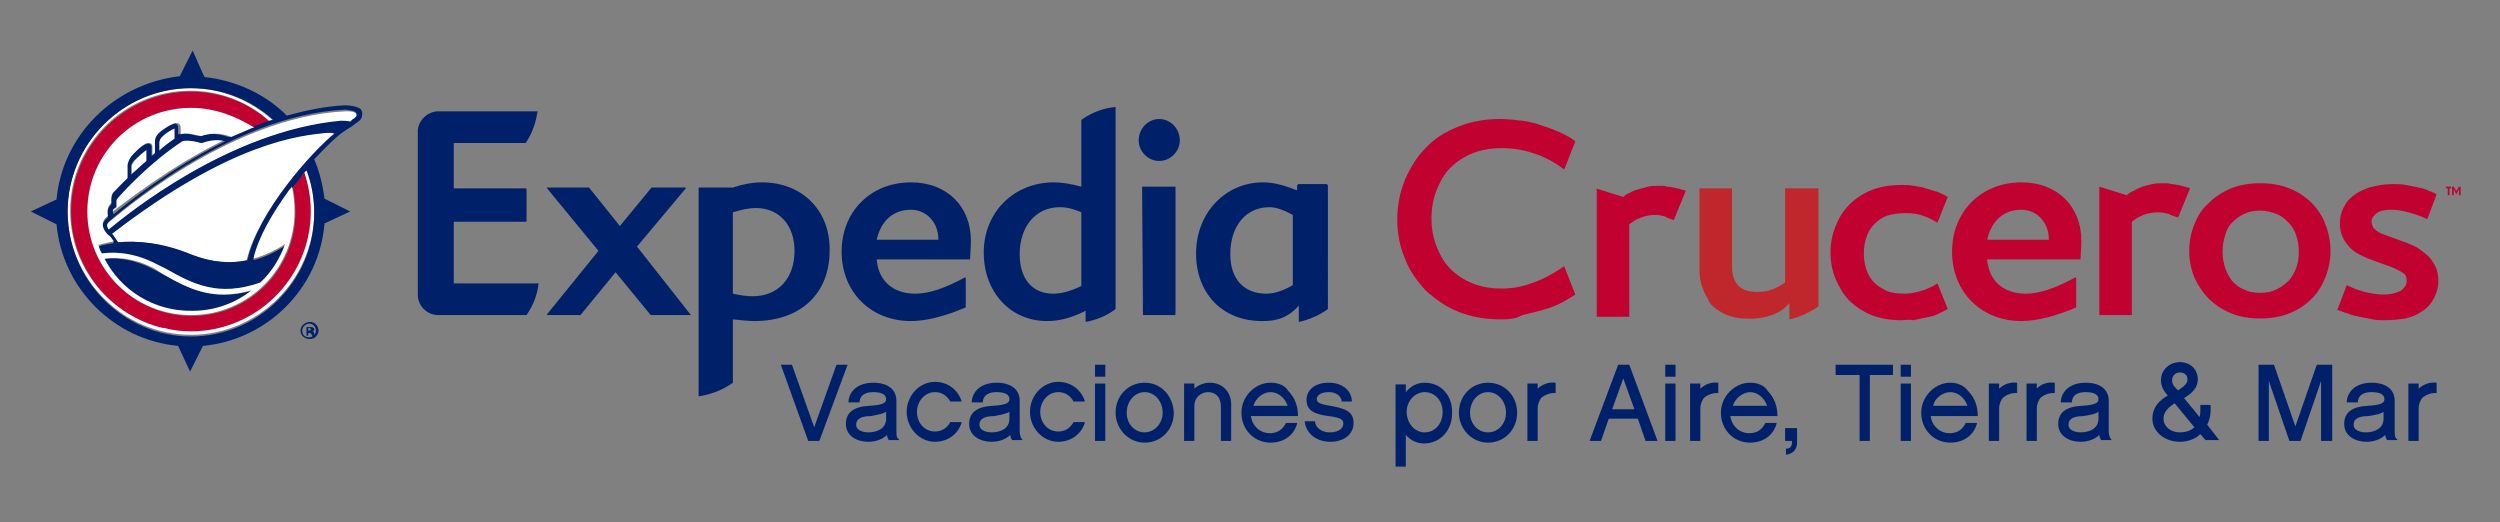<?xml version="1.0" encoding="utf-8"?>
<!-- Generator: Adobe Illustrator 24.0.3, SVG Export Plug-In . SVG Version: 6.00 Build 0)  -->
<svg version="1.1" id="Layer_1" xmlns="http://www.w3.org/2000/svg" xmlns:xlink="http://www.w3.org/1999/xlink" x="0px" y="0px"
	 viewBox="0 0 292 61" style="enable-background:new 0 0 292 61;" xml:space="preserve">
<rect x="0" y="0" width="292" height="61" fill="#808080" stroke="none"/>
<style type="text/css">
	.st0{fill:#C0272D;}
	.st1{fill:#C10230;}
	.st2{fill:#002169;}
	.st3{fill:#FFFFFF;}
</style>
<g>
	<g>
		<path class="st0" d="M212.5,22h-4v11c-0.5,0.3-0.9,0.6-1.5,0.8c-0.5,0.2-1.1,0.3-1.8,0.3c-1,0-1.8-0.3-2.2-0.8
			c-0.5-0.5-0.7-1.3-0.7-2.2v-0.5c0,0,0,0,0,0V22h-3.8v9.5c0,0.8,0.1,1.5,0.4,2.2c0.1,0.4,0.3,0.7,0.5,1.1c0.1,0.1,0.1,0.2,0.2,0.4
			c0,0,0,0,0,0c0.1,0.1,0.1,0.2,0.2,0.3c0,0,0.1,0.1,0.1,0.1c0.5,0.5,1.1,0.9,1.8,1.2c0.6,0.2,1.3,0.4,2.1,0.4c0,0,0,0,0,0
			c1.3,0.1,2.4-0.1,3.4-0.5c0.7-0.3,1.1-0.5,1.8-1.3v1.9c1-0.2,2.2-0.7,3.4-1.5V22z"/>
		<g>
			<g>
				<g>
					<path class="st1" d="M175.2,37.3c-1.8,0-3.4-0.3-4.9-0.9c-1.5-0.6-2.7-1.5-3.8-2.5c-1-1.1-1.9-2.3-2.4-3.7
						c-0.6-1.4-0.9-2.9-0.9-4.6c0-1.6,0.3-3.1,0.9-4.6c0.6-1.4,1.4-2.7,2.4-3.7c1-1.1,2.3-1.9,3.8-2.5c1.5-0.6,3.1-0.9,4.9-0.9
						c0.9,0,1.8,0.1,2.6,0.2c0.8,0.1,1.6,0.3,2.4,0.6c0.7,0.2,1.4,0.5,2.1,0.8c0.6,0.3,1.2,0.6,1.7,1l-1.3,3.3
						c-1.2-0.9-2.3-1.5-3.6-1.9c-1.2-0.4-2.5-0.6-3.7-0.6c-1.2,0-2.4,0.2-3.4,0.6c-1,0.4-1.9,1-2.6,1.7c-0.7,0.7-1.2,1.6-1.6,2.6
						c-0.4,1-0.6,2.1-0.6,3.3c0,1.2,0.2,2.3,0.6,3.3c0.4,1,0.9,1.9,1.6,2.6c0.7,0.7,1.6,1.3,2.6,1.7c1,0.4,2.1,0.6,3.4,0.6
						c1.2,0,2.4-0.2,3.7-0.7c1.2-0.4,2.4-1.1,3.6-1.9l1.3,3.3c-0.5,0.3-1.1,0.7-1.7,1c-0.6,0.3-1.3,0.6-2.1,0.8
						c-0.7,0.2-1.5,0.4-2.4,0.6C177,37.3,176.1,37.3,175.2,37.3z"/>
					<path class="st1" d="M186.4,22l3.2,1c0.2-0.2,0.5-0.4,0.8-0.5c0.3-0.2,0.6-0.3,1-0.4c0.4-0.1,0.7-0.2,1.1-0.3
						c0.4-0.1,0.9-0.1,1.4-0.1c0.3,0,0.5,0,0.8,0.1c0.3,0,0.6,0.1,0.8,0.1c0.3,0.1,0.5,0.1,0.8,0.2c0.2,0.1,0.5,0.1,0.6,0.2
						l-1.4,3.4c-0.3-0.1-0.7-0.2-1-0.4c-0.4-0.1-0.7-0.2-1-0.2c-0.7,0-1.3,0.1-1.8,0.3c-0.6,0.2-1,0.5-1.4,0.8v10.8h-3.8V22z"/>
				</g>
				<g>
					<g>
						<path class="st2" d="M80.7,36.8H76c0,0,0,0,0,0l-4.1-5l-4.1,5c0,0,0,0,0,0h-3.8c0,0,0,0-0.1,0c0,0,0,0,0-0.1l6-7.4l-6-7.3
							c0,0,0,0,0-0.1c0,0,0,0,0.1,0h4.8c0,0,0,0,0,0l3.6,4.5l3.7-4.5c0,0,0,0,0,0h3.9c0,0,0,0,0.1,0c0,0,0,0,0,0.1l-5.7,6.8
							L80.7,36.8C80.8,36.8,80.8,36.8,80.7,36.8C80.7,36.8,80.7,36.8,80.7,36.8L80.7,36.8z"/>
						<path class="st2" d="M113.3,30.3C113.3,30.3,113.3,30.3,113.3,30.3l-10.9,0c0.2,2.5,1.9,4,4.5,4c1.6,0,3.4-0.6,5.8-1.9
							c0,0,0.1,0,0.1,0.1l0,3.3c0,0,0,0,0,0.1c-2.3,1-4.6,1.6-6.4,1.6l0,0c-4.7,0-8.1-3.4-8.1-8.1c0-4.7,3.4-8.1,8.1-8.1
							c4.3,0,7,2.9,7,6.8C113.4,28.8,113.3,30.2,113.3,30.3z M106.4,24.5c-2.1,0-3.5,1.3-4,3.5h7.2v-0.1
							C109.6,26.1,108.3,24.5,106.4,24.5L106.4,24.5z"/>
						<path class="st2" d="M133.5,36.8C133.4,36.8,133.4,36.8,133.5,36.8l-0.1-14.9c0,0,0-0.1,0-0.1h3.9c0,0,0,0,0,0.1v14.8
							c0,0,0,0.1-0.1,0.1H133.5z M135.4,18.8c-1.3,0-2.4-1.1-2.4-2.4c0-1.4,1.1-2.5,2.4-2.5c1.3,0,2.4,1.1,2.4,2.5
							C137.8,17.7,136.7,18.8,135.4,18.8L135.4,18.8z"/>
						<path class="st2" d="M89,21.3c-1.1,0-2.2,0.2-3.4,0.6h-3.9c0,0-0.1,0-0.1,0.1v24.3c1.2-0.2,2.6-0.6,4-1.6l0-7.4
							c1,0.1,1.8,0.2,2.5,0.2c5.4,0,8.8-3.2,8.8-8.2C97,24.6,93.7,21.3,89,21.3z M87.9,34.6c-0.7,0-1.4-0.1-2.3-0.3l0-9.5
							c1-0.3,1.8-0.5,2.7-0.5c2.7,0,4.5,2,4.5,5C92.8,32.5,90.9,34.6,87.9,34.6z"/>
						<path class="st2" d="M126.3,14v7.8c-1.1-0.3-2.2-0.5-3.2-0.5c-4.7,0-8.2,3.5-8.2,8.2c0,4.6,3.1,8,7.4,8c1.5,0,2.9-0.4,4.5-1.2
							l0,1.3c1.1-0.2,2.3-0.6,3.5-1.5V12.5C129.1,12.6,127.7,13,126.3,14z M126.3,33.4c-1.2,0.6-2.3,0.9-3.3,0.9
							c-2.4,0-3.9-1.7-3.9-4.6c0-3.3,1.9-5.5,4.7-5.5c0.8,0,1.6,0.2,2.5,0.6V33.4z"/>
						<path class="st2" d="M155.1,21.7c0-0.1-0.1-0.2-0.2-0.2l-3.2,0c-0.1,0-0.2,0.1-0.2,0.2v0.5h-0.1c-1.5-0.6-2.7-0.9-3.9-0.9
							c-4.4,0-7.8,3.6-7.8,8.3c0,4.7,3.1,7.9,7.7,7.9c1.2,0,2.8-0.1,4.3-1.8v1.9c1-0.2,2.3-0.7,3.4-1.5L155.1,21.7z M151,33.3
							c-1.2,0.7-2.2,1-3.1,1c-2.6,0-4.2-1.7-4.2-4.6c0-3.3,1.8-5.5,4.6-5.5c0.7,0,1.6,0.3,2.7,0.9V33.3z"/>
						<path class="st2" d="M53,33.1l9.9,0c-0.1,1.1-0.5,2.4-1.4,3.7H53l-1.7,0c0,0-0.1,0-0.1,0c-1.3,0-2.3-1-2.4-2.2c0,0,0,0,0-0.1
							V24.5v-9.3c0,0,0,0,0,0c0.1-1.2,1.2-2.2,2.4-2.2c0,0,0.1,0,0.1,0l11.5,0c-0.2,1.1-0.5,2.4-1.4,3.7H53v5.3h8.4
							c0,0,0.1,0,0.1,0.1v3.7c0,0,0,0.1-0.1,0.1H53V33.1L53,33.1z"/>
						<path class="st1" d="M243,30.3C243,30.3,243,30.3,243,30.3l-10.9,0c0.2,2.5,1.9,4,4.5,4c1.6,0,3.4-0.6,5.8-1.9
							c0,0,0.1,0,0.1,0.1l0,3.3c0,0,0,0,0,0.1c-2.3,1-4.6,1.6-6.4,1.6l0,0c-4.7,0-8.1-3.4-8.1-8.1c0-4.7,3.4-8.1,8.1-8.1
							c4.3,0,7,2.9,7,6.8C243.1,28.8,243,30.2,243,30.3z M236.1,24.5c-2.1,0-3.5,1.3-4,3.5h7.2v-0.1C239.3,26.1,238,24.5,236.1,24.5
							L236.1,24.5z"/>
					</g>
				</g>
				<g>
					<path class="st1" d="M22.3,10.7c-7.7,0-14,6.3-14,14c0,3.2,1.1,6.2,3.1,8.8c2,2.4,4.7,4.2,7.7,4.9c0,0,0.1,0,0.1,0s0.1,0,0.1,0
						c1,0.2,2.1,0.4,3.1,0.4c7.7,0,14-6.3,14-14c0-1.6-0.3-3.2-0.8-4.7c-0.5,0.6-1,1.2-1.4,1.8c0.2,0.9,0.3,1.9,0.3,2.9
						c0,6.7-5.4,12.1-12.1,12.1c-6.7,0-12.1-5.4-12.1-12.1c0-6.7,5.4-12.1,12.1-12.1c2.7,0,5.2,0.9,7.2,2.4c0.7-0.3,1.4-0.5,2.1-0.8
						C29,12,25.8,10.7,22.3,10.7z"/>
					<path class="st3" d="M7.9,24.7c0,7.9,6.5,14.4,14.4,14.4s14.4-6.5,14.4-14.4c0-1.7-0.3-3.4-0.9-5c-0.1,0.1-0.2,0.2-0.3,0.3
						c0.5,1.5,0.8,3,0.8,4.7c0,7.7-6.3,14-14,14c-1,0-2.1-0.1-3.1-0.4c0,0-0.1,0-0.1,0s-0.1,0-0.1,0c-3-0.7-5.8-2.5-7.7-4.9
						c-2-2.5-3.1-5.5-3.1-8.8c0-7.7,6.3-14,14-14c3.5,0,6.8,1.3,9.2,3.5c0.1,0,0.3-0.1,0.4-0.1c-2.6-2.3-5.9-3.7-9.6-3.7
						C14.3,10.3,7.9,16.8,7.9,24.7z"/>
					<path class="st3" d="M39,15.6c-0.1,0-0.3-0.1-0.7-0.1c-3.4,0.2-11.4,1-25.3,11.8c0.3,0.3,0.5,0.6,0.7,1c2.1-0.2,5,0,8.5,1.4
						c2.5,1,4.8,1.1,6.6,0.7C30.2,24.6,36.5,17.7,39,15.6z"/>
					<path class="st3" d="M20.4,15c-0.3,0.1-1,0.5-1.4,0.9c-0.4,0.3-0.4,0.7-0.4,0.7l0,1c0.6-0.5,1.2-0.9,1.8-1.4L20.4,15z"/>
					<path class="st3" d="M15.4,20.4c0.5-0.5,1.1-1.1,1.8-1.6c0-0.2,0-0.9,0-1.3c-0.4,0.2-1.2,0.9-1.5,1.3c-0.3,0.4-0.3,0.6-0.3,0.6
						V20.4z"/>
					<path class="st3" d="M26.1,16.4c-1.1-0.3-2.1-0.1-2.7,0.2c-0.1,0-0.3-0.1-0.5-0.1c-0.7-0.2-1.5-0.3-1.8-0.1
						c-3.7,2.5-6.9,5.9-7.5,6.6c-0.1,0.1-0.1,0.3-0.2,0.4l0,0l0,0c0,0.1,0,0.3,0,0.4l0,0.3c-0.2,0.1-0.4,0.3-0.4,0.3
						c-0.1,0.1-0.1,0.3-0.1,0.5C14.8,23.5,19.8,19.5,26.1,16.4z"/>
					<path class="st3" d="M12.8,25.9c-0.2,0.1-0.3,0.3-0.3,0.5c0,0.2,0.1,0.3,0.2,0.5c2.1-1.8,14-11.6,27.1-12.7
						c0.4,0,0.8,0,1.1,0.1c0.2-0.1,0.4-0.3,0.5-0.4c0.2-0.1,0.4-0.4,0.2-0.6c-0.2-0.3-0.8-0.3-1.2-0.3C26.6,13.6,13,25.8,12.8,25.9z
						"/>
					<path class="st3" d="M42.2,13.1C42.2,13.1,42.2,13.1,42.2,13.1c0-0.1-0.1-0.2-0.1-0.2c0,0,0,0,0,0C42.1,12.9,42.2,13,42.2,13.1
						z"/>
					<path class="st2" d="M42.3,13.4C42.3,13.4,42.3,13.4,42.3,13.4c0-0.1,0-0.1,0-0.1c0-0.1,0-0.1,0-0.2c0-0.1-0.1-0.2-0.1-0.2
						c0,0,0,0,0,0c0,0,0,0,0,0c0,0,0-0.1,0-0.1h0c-0.4-0.4-1.4-0.5-1.9-0.5c-2.3,0.1-4.6,0.6-6.8,1.2c-2.5-2.5-5.9-4.1-9.6-4.5
						c-0.1-0.2-0.2-0.4-0.3-0.6l-1.1-2.5l-1.5,3C13.3,9.8,7.3,15.8,6.6,23.3l-3,1.4l3,1.5c0.7,7.5,6.7,13.5,14.2,14.2l1.4,3l1.5-3
						c7.5-0.7,13.6-6.7,14.2-14.3l3-1.4l-3-1.5c-0.2-1.6-0.6-3.2-1.2-4.6c1.6-1.7,2.9-2.9,3.4-3.2l0.6-0.4c0.4-0.2,0.7-0.5,1-0.7
						C41.9,14.2,42.3,13.9,42.3,13.4L42.3,13.4z M31.9,14c-0.1,0-0.3,0.1-0.4,0.1c-0.7,0.2-1.4,0.5-2.1,0.8
						c-0.2,0.1-0.4,0.2-0.6,0.2c-0.7,0.3-1.4,0.6-2.1,0.9c-1.4-0.5-2.6-0.4-3.5-0.1c-0.5-0.1-1.8-0.5-2.4-0.2l0-0.8
						c0-0.3-0.2-0.4-0.3-0.5c-0.6-0.3-2.1,1-2.1,1C18,16,18,16.5,18,16.6c0,0,0,1.1,0,1.4c-0.1,0.1-0.2,0.2-0.3,0.2c0-0.3,0-0.7,0-1
						c0-0.2-0.1-0.4-0.3-0.4c-0.6-0.2-2.1,1.4-2.2,1.6c-0.4,0.5-0.4,0.9-0.4,1c0,0,0,1.3,0,1.5c-0.8,0.8-1.3,1.4-1.6,1.6
						C12.9,23,13,23.6,13,23.9l-0.1,0.1c-0.4,0.3-0.3,1-0.3,1.4c-0.1,0.1-0.1,0.1-0.1,0.1c-0.4,0.3-0.5,0.6-0.5,0.9
						c0,0.6,0.5,1.1,0.6,1.2c0.3,0.3,0.5,0.5,0.7,0.8c-0.7,0.1-1.3,0.2-1.8,0.4c0,0,0,0,0,0c0.1,0.3,0.3,0.7,0.4,1
						c0.8-0.1,3.3-0.4,6.5,1.3l1,0.5c3.2,1.8,6.1,3.3,11,1.6c1.3-1.3,2.3-2.8,2.9-4.5c0,0,0,0,0,0c-0.9,0.6-2.2,1.3-3.7,1.7
						c0.6-2.7,2.3-5.5,4.1-7.9c0.1-0.2,0.3-0.4,0.4-0.5c0.5-0.6,1-1.2,1.4-1.8c0.1-0.1,0.2-0.2,0.3-0.3c0.6,1.6,0.9,3.2,0.9,5
						c0,7.9-6.5,14.4-14.4,14.4S7.9,32.7,7.9,24.7c0-7.9,6.5-14.4,14.4-14.4C26,10.3,29.4,11.7,31.9,14z M17.1,17.5c0,0.4,0,1,0,1.3
						c-0.7,0.6-1.2,1.1-1.8,1.6v-1c0,0,0-0.2,0.3-0.6C16,18.4,16.8,17.7,17.1,17.5z M20.4,16.2c-0.6,0.4-1.3,0.9-1.8,1.4l0-1
						c0,0,0-0.3,0.4-0.7c0.4-0.4,1.1-0.8,1.4-0.9L20.4,16.2z M13.2,24.5c0,0,0.2-0.2,0.4-0.3l0-0.3c0-0.1,0-0.2,0-0.4l0,0l0,0
						c0-0.2,0.1-0.3,0.2-0.4c0.6-0.7,3.7-4.1,7.5-6.6c0.2-0.1,1-0.1,1.8,0.1c0.2,0.1,0.4,0.1,0.5,0.1c0.6-0.2,1.6-0.5,2.7-0.2
						c-6.3,3.1-11.3,7.1-13,8.5C13.1,24.7,13.2,24.6,13.2,24.5z M28.9,30.4c-1.9,0.4-4.1,0.3-6.6-0.7c-3.4-1.4-6.3-1.6-8.5-1.4
						c-0.2-0.3-0.4-0.6-0.7-1C27,16.6,35,15.8,38.4,15.5c0.3,0,0.5,0,0.7,0.1C36.5,17.7,30.2,24.6,28.9,30.4z M41.6,13.2
						c0.2,0.3-0.1,0.5-0.2,0.6c-0.2,0.1-0.4,0.3-0.5,0.4c-0.3-0.1-0.8-0.1-1.1-0.1c-13,1.2-24.9,10.9-27.1,12.7
						c-0.1-0.1-0.2-0.3-0.2-0.5c0-0.2,0.1-0.3,0.3-0.5c0.2-0.1,13.7-12.4,27.6-13C40.8,12.9,41.5,12.9,41.6,13.2z"/>
					<path class="st2" d="M12.1,30.3c2,3.7,5.9,6.1,10.3,6.1c2.6,0,5-0.9,6.9-2.4C24.7,35.2,22,33.7,19,32l-1-0.5
						C15.2,30,12.9,30.1,12.1,30.3z"/>
					<path class="st3" d="M22.3,12.6c-6.7,0-12.1,5.4-12.1,12.1c0,6.7,5.4,12.1,12.1,12.1c6.7,0,12.1-5.4,12.1-12.1
						c0-1-0.1-1.9-0.3-2.9c-0.1,0.2-0.3,0.3-0.4,0.5c-1.8,2.5-3.5,5.3-4.1,7.9c1.5-0.4,2.8-1.1,3.7-1.7c0,0,0,0,0,0
						c-0.6,1.7-1.6,3.3-2.9,4.5c-4.9,1.7-7.8,0.2-11-1.6l-1-0.5c-3.2-1.7-5.7-1.4-6.5-1.3c-0.2-0.3-0.3-0.6-0.4-1c0,0,0,0,0,0
						c0.5-0.1,1.1-0.3,1.8-0.4c-0.2-0.3-0.4-0.6-0.7-0.8c-0.1-0.1-0.6-0.6-0.6-1.2c0-0.2,0.1-0.6,0.5-0.9c0,0,0,0,0.1-0.1
						c-0.1-0.3-0.1-1,0.3-1.4l0.1-0.1c0-0.3-0.1-0.9,0.3-1.3c0.2-0.2,0.8-0.9,1.6-1.6c0-0.2,0-1.5,0-1.5c0,0,0-0.4,0.4-1
						c0.1-0.1,1.5-1.8,2.2-1.6c0.2,0.1,0.3,0.2,0.3,0.4c0,0.3,0,0.6,0,1c0.1-0.1,0.2-0.2,0.3-0.2c0-0.3,0-1.4,0-1.4
						c0-0.1,0-0.6,0.6-1.1c0,0,1.5-1.2,2.1-1c0.1,0,0.3,0.2,0.3,0.5l0,0.8c0.6-0.3,2,0.1,2.4,0.2c0.8-0.3,2.1-0.5,3.5,0.1
						c0.7-0.3,1.4-0.6,2.1-0.9c0.2-0.1,0.4-0.2,0.6-0.2C27.4,13.5,25,12.6,22.3,12.6z M19,32c3,1.7,5.8,3.2,10.4,1.9
						c-1.9,1.5-4.3,2.4-6.9,2.4c-4.5,0.1-8.4-2.4-10.3-6.1c0.8-0.1,3.1-0.3,5.9,1.2L19,32z"/>
				</g>
				<g>
					<g>
						<g>
							<path class="st2" d="M36.2,37.6c0.6,0,1,0.5,1,1c0,0.6-0.5,1-1,1c-0.6,0-1.1-0.4-1.1-1C35.1,38.1,35.6,37.6,36.2,37.6
								L36.2,37.6z M36.1,37.8c-0.4,0-0.8,0.4-0.8,0.8c0,0.5,0.3,0.8,0.8,0.8c0.5,0,0.8-0.4,0.8-0.8C36.9,38.2,36.6,37.8,36.1,37.8
								L36.1,37.8z M36,39.2h-0.2v-1c0.1,0,0.2,0,0.4,0c0.2,0,0.3,0,0.4,0.1c0.1,0,0.1,0.1,0.1,0.2c0,0.1-0.1,0.2-0.2,0.2v0
								c0.1,0,0.2,0.1,0.2,0.3c0,0.2,0.1,0.2,0.1,0.3h-0.3c0,0,0-0.1-0.1-0.2c0-0.1-0.1-0.2-0.2-0.2H36V39.2z M36,38.6h0.1
								c0.1,0,0.2,0,0.2-0.1c0-0.1-0.1-0.2-0.2-0.2c-0.1,0-0.1,0-0.1,0V38.6z"/>
						</g>
					</g>
				</g>
			</g>
		</g>
		<g>
			<path class="st1" d="M222.1,37.4c-1.3,0-2.5-0.2-3.5-0.6c-1-0.4-1.9-1-2.6-1.7c-0.7-0.7-1.2-1.6-1.6-2.5c-0.4-1-0.6-2-0.6-3.1
				c0-1.1,0.2-2.1,0.6-3.1c0.4-1,0.9-1.8,1.6-2.5s1.6-1.3,2.6-1.7c1-0.4,2.2-0.6,3.5-0.6c0.4,0,0.9,0,1.4,0.1c0.5,0.1,1,0.1,1.4,0.3
				c0.5,0.1,0.9,0.3,1.4,0.4c0.4,0.2,0.9,0.4,1.2,0.6l-1.2,3c-0.7-0.4-1.3-0.7-2-0.9c-0.7-0.2-1.3-0.2-1.9-0.2c-0.7,0-1.4,0.1-2,0.3
				c-0.6,0.2-1.1,0.6-1.5,1c-0.4,0.4-0.7,0.9-0.9,1.5c-0.2,0.6-0.3,1.2-0.3,1.9c0,0.7,0.1,1.3,0.3,1.9c0.2,0.6,0.5,1.1,0.9,1.5
				c0.4,0.4,0.9,0.7,1.5,1c0.6,0.2,1.2,0.3,2,0.3c0.6,0,1.2-0.1,1.9-0.3c0.7-0.2,1.4-0.5,2-0.9l1.2,3c-0.4,0.2-0.8,0.4-1.2,0.6
				c-0.4,0.2-0.9,0.3-1.4,0.4c-0.5,0.1-1,0.2-1.4,0.3C223,37.3,222.5,37.4,222.1,37.4z"/>
			<path class="st1" d="M245.2,21.8l3.2,1c0.2-0.2,0.5-0.4,0.8-0.5c0.3-0.2,0.6-0.3,1-0.5c0.4-0.1,0.7-0.2,1.2-0.3
				c0.4-0.1,0.9-0.1,1.4-0.1c0.3,0,0.5,0,0.8,0.1c0.3,0,0.6,0.1,0.8,0.1c0.3,0.1,0.5,0.1,0.8,0.2c0.2,0.1,0.5,0.1,0.6,0.2l-1.4,3.4
				c-0.3-0.1-0.7-0.2-1.1-0.4c-0.4-0.1-0.7-0.2-1.1-0.2c-0.7,0-1.3,0.1-1.8,0.3c-0.6,0.2-1,0.5-1.4,0.8v10.9h-3.8V21.8z"/>
			<path class="st1" d="M264,21.4c1.3,0,2.4,0.2,3.4,0.6c1,0.4,1.9,1,2.6,1.7c0.7,0.7,1.3,1.6,1.6,2.5c0.4,1,0.6,2,0.6,3.1
				c0,1.1-0.2,2.1-0.6,3.1c-0.4,1-0.9,1.8-1.6,2.5c-0.7,0.7-1.6,1.3-2.6,1.7c-1,0.4-2.2,0.6-3.4,0.6c-1.3,0-2.4-0.2-3.4-0.6
				c-1-0.4-1.9-1-2.6-1.7c-0.7-0.7-1.3-1.6-1.7-2.5c-0.4-1-0.6-2-0.6-3.1c0-1.1,0.2-2.1,0.6-3.1c0.4-1,0.9-1.8,1.7-2.5
				c0.7-0.7,1.6-1.3,2.6-1.7C261.6,21.6,262.7,21.4,264,21.4z M264,34.2c0.7,0,1.3-0.1,1.9-0.4s1-0.6,1.4-1s0.7-1,0.9-1.5
				c0.2-0.6,0.3-1.2,0.3-1.9c0-0.7-0.1-1.3-0.3-1.9c-0.2-0.6-0.5-1.1-0.9-1.5c-0.4-0.4-0.8-0.8-1.4-1c-0.5-0.2-1.2-0.4-1.9-0.4
				c-0.7,0-1.3,0.1-1.9,0.4c-0.5,0.2-1,0.6-1.4,1c-0.4,0.4-0.7,1-0.8,1.5c-0.2,0.6-0.3,1.2-0.3,1.9c0,0.7,0.1,1.3,0.3,1.9
				c0.2,0.6,0.5,1.1,0.8,1.5c0.4,0.4,0.8,0.8,1.4,1C262.6,34.1,263.3,34.2,264,34.2z"/>
			<path class="st1" d="M278.6,37.4c-0.5,0-1,0-1.5-0.1c-0.5-0.1-1-0.2-1.5-0.3c-0.5-0.1-1-0.2-1.4-0.4c-0.5-0.1-0.8-0.3-1.2-0.4
				l1.1-2.9c0.6,0.3,1.3,0.6,2.1,0.8c0.8,0.2,1.6,0.3,2.3,0.3c0.5,0,1-0.1,1.3-0.2c0.3-0.1,0.6-0.2,0.8-0.4c0.2-0.2,0.3-0.3,0.4-0.5
				c0.1-0.2,0.1-0.4,0.1-0.5c0-0.4-0.1-0.7-0.4-0.9c-0.3-0.2-0.7-0.4-1.1-0.6l-3-1.1c-1-0.4-1.9-0.9-2.4-1.6
				c-0.6-0.7-0.9-1.5-0.9-2.5c0-0.6,0.1-1.2,0.4-1.8s0.6-1,1.1-1.4c0.5-0.4,1.1-0.7,1.9-1c0.8-0.2,1.7-0.4,2.7-0.4
				c0.5,0,1.1,0,1.6,0.1c0.5,0.1,1,0.2,1.5,0.3c0.5,0.1,0.9,0.2,1.2,0.4c0.4,0.1,0.7,0.3,0.9,0.4l-1.1,2.9c-0.8-0.4-1.5-0.6-2.2-0.8
				c-0.7-0.2-1.4-0.3-2-0.3c-0.7,0-1.3,0.1-1.7,0.4c-0.4,0.3-0.6,0.6-0.6,1c0,0.2,0.1,0.5,0.2,0.7c0.2,0.2,0.5,0.5,1,0.7l3,1.1
				c0.5,0.2,1,0.4,1.4,0.7c0.4,0.3,0.8,0.6,1.1,0.9c0.3,0.3,0.6,0.8,0.8,1.2c0.2,0.5,0.3,1,0.3,1.6c0,0.8-0.2,1.4-0.5,2
				c-0.3,0.6-0.7,1.1-1.3,1.5c-0.6,0.4-1.2,0.7-2,0.9C280.3,37.3,279.5,37.4,278.6,37.4z"/>
		</g>
		<g>
			<path class="st1" d="M286.3,21.8v0.2h-0.2v0.8h-0.2v-0.8h-0.2v-0.2H286.3z"/>
			<path class="st1" d="M286.6,21.8l0.3,0.5c0,0,0,0,0,0l0.3-0.5h0.2v1h-0.2l0-0.7c0,0,0,0,0,0l-0.3,0.6l-0.3-0.6c0,0,0,0,0,0l0,0.7
				h-0.2v-1H286.6z"/>
		</g>
	</g>
	<g>
		<polygon class="st2" points="97.7,42.6 95.1,49.9 92.5,42.6 91.2,42.6 94.4,51.5 94.5,51.5 95.7,51.5 99,42.6 		"/>
		<path class="st2" d="M104.7,50.4v-3.6c0-1.3-1-2.1-2.7-2.1c-1.7,0-2.8,0.9-2.9,2.2l0,0.1h1.3l0-0.1c0.1-1,1.1-1.1,1.6-1.1
			c1,0,1.5,0.3,1.5,0.8c0,0.4-0.2,0.7-2,0.8c-1.8,0.1-2.7,0.8-2.7,2.1c0,1.5,1.4,2.1,2.6,2.1c0.9,0,1.7-0.3,2.2-0.8
			c0,0.2,0.1,0.4,0.2,0.6l0,0h1.2l0-0.1C104.7,51.2,104.7,50.7,104.7,50.4z M103.5,48.1v0.8c0,1.2-1.1,1.6-2.1,1.6
			c-0.3,0-1.4-0.1-1.4-0.9c0-0.4,0.2-1,1.7-1C102.2,48.5,103,48.4,103.5,48.1z"/>
		<path class="st2" d="M109.2,45.8c0.8,0,1.4,0.4,1.8,1.1l0,0h1.3l0-0.1c-0.5-1.4-1.7-2.2-3.1-2.2c-1.8,0-3.3,1.6-3.3,3.5
			c0,1.9,1.5,3.5,3.3,3.5c1.5,0,2.7-0.9,3.1-2.2l0-0.1H111l0,0c-0.4,0.7-1,1.1-1.8,1.1c-1.2,0-2.1-1-2.1-2.3
			C107.1,46.9,108,45.8,109.2,45.8z"/>
		<path class="st2" d="M119.1,50.4v-3.6c0-1.3-1-2.1-2.7-2.1c-1.7,0-2.8,0.9-2.9,2.2l0,0.1h1.3l0-0.1c0.1-1,1.1-1.1,1.6-1.1
			c1,0,1.5,0.3,1.5,0.8c0,0.4-0.2,0.7-2,0.8c-1.8,0.1-2.7,0.8-2.7,2.1c0,1.5,1.4,2.1,2.6,2.1c0.9,0,1.7-0.3,2.2-0.8
			c0,0.2,0.1,0.4,0.2,0.6l0,0h1.2l0-0.1C119.2,51.2,119.1,50.7,119.1,50.4z M117.9,48.1v0.8c0,1.2-1.1,1.6-2.1,1.6
			c-0.3,0-1.4-0.1-1.4-0.9c0-0.4,0.2-1,1.7-1C116.6,48.5,117.4,48.4,117.9,48.1z"/>
		<path class="st2" d="M123.6,45.8c0.8,0,1.4,0.4,1.8,1.1l0,0h1.3l0-0.1c-0.5-1.4-1.7-2.2-3.1-2.2c-1.8,0-3.3,1.6-3.3,3.5
			c0,1.9,1.5,3.5,3.3,3.5c1.5,0,2.7-0.9,3.1-2.2l0-0.1h-1.3l0,0c-0.4,0.7-1,1.1-1.8,1.1c-1.2,0-2.1-1-2.1-2.3
			C121.5,46.9,122.4,45.8,123.6,45.8z"/>
		<rect x="127.9" y="42.6" class="st2" width="1.2" height="1.4"/>
		<rect x="127.9" y="44.8" class="st2" width="1.2" height="6.7"/>
		<path class="st2" d="M133.7,44.7c-1.9,0-3.4,1.5-3.4,3.5c0,1.9,1.5,3.5,3.4,3.5c1.9,0,3.4-1.5,3.4-3.5
			C137,46.2,135.6,44.7,133.7,44.7z M133.7,50.5c-1.2,0-2.1-1-2.1-2.3c0-1.3,0.9-2.4,2.1-2.4c1.2,0,2.1,1.1,2.1,2.4
			C135.8,49.5,134.8,50.5,133.7,50.5z"/>
		<path class="st2" d="M141.3,44.7c-0.7,0-1.4,0.3-1.8,0.7v-0.6h-1.2v6.7h1.2v-4.1c0-0.9,0.7-1.6,1.6-1.6c0.9,0,1.5,0.6,1.5,1.7v4
			h1.2v-4C143.9,45.8,142.8,44.7,141.3,44.7z"/>
		<path class="st2" d="M148.4,44.7c-1.8,0-3.4,1.6-3.4,3.5c0,2,1.5,3.5,3.4,3.5c1.5,0,2.7-0.8,3.1-2.2l0-0.1h-1.3l0,0
			c-0.4,0.8-1,1.2-1.9,1.2c-1,0-2-0.7-2.2-2h5.5l0-0.1c0-1.1-0.4-2.1-1.1-2.8C150.1,45,149.3,44.7,148.4,44.7z M148.4,45.8
			c0.9,0,1.7,0.7,2,1.6h-4C146.7,46.4,147.6,45.8,148.4,45.8z"/>
		<path class="st2" d="M155.4,47.4c-1.3-0.2-1.6-0.4-1.6-0.8c0-0.5,0.6-0.8,1.4-0.8c0.8,0,1.4,0.4,1.5,1l0,0.1h1.2l0-0.1
			c-0.1-1.3-1.2-2.1-2.7-2.1c-1.8,0-2.6,1-2.6,2c0,1.3,1,1.7,2.6,1.9c1.6,0.2,1.7,0.5,1.7,0.9c0,0.5-0.5,1-1.6,1
			c-0.9,0-1.6-0.5-1.7-1.2l0-0.1h-1.2l0,0.1c0.2,1.4,1.4,2.3,3,2.3c1.6,0,2.7-0.9,2.7-2.2C158.1,48,157,47.7,155.4,47.4z"/>
		<path class="st2" d="M166.4,44.7c-1,0-1.7,0.5-2.2,1.1v-0.9H163v9.6h1.2v-3.7c0.5,0.6,1.3,1,2.1,1c1.9,0,3.3-1.5,3.3-3.5
			C169.7,46.2,168.3,44.7,166.4,44.7z M166.4,50.5c-1.2,0-2.1-1.1-2.1-2.4c0-1.3,1-2.3,2.1-2.3c1.2,0,2.1,1,2.1,2.3
			C168.5,49.5,167.6,50.5,166.4,50.5z"/>
		<path class="st2" d="M173.8,44.7c-1.9,0-3.4,1.5-3.4,3.5c0,1.9,1.5,3.5,3.4,3.5c1.9,0,3.4-1.5,3.4-3.5
			C177.2,46.2,175.7,44.7,173.8,44.7z M173.8,50.5c-1.2,0-2.1-1-2.1-2.3c0-1.3,0.9-2.4,2.1-2.4c1.2,0,2.1,1.1,2.1,2.4
			C175.9,49.5,175,50.5,173.8,50.5z"/>
		<path class="st2" d="M179.6,45.4v-0.6h-1.2v6.7h1.2v-3.8c0-0.5,0.2-1,0.5-1.3c0.4-0.3,0.9-0.5,1.5-0.5l0.1,0v-1.2l-0.1,0
			C180.9,44.6,180.1,44.9,179.6,45.4z"/>
		<path class="st2" d="M190.3,42.6H189l-3.3,8.8l0,0.1h1.3l0.9-2.6h3.4l0.9,2.6h1.4L190.3,42.6L190.3,42.6z M190.9,47.8h-2.6
			l1.3-3.6L190.9,47.8z"/>
		<rect x="194.5" y="42.6" class="st2" width="1.2" height="1.4"/>
		<rect x="194.5" y="44.8" class="st2" width="1.2" height="6.7"/>
		<path class="st2" d="M198.6,45.4v-0.6h-1.2v6.7h1.2v-3.8c0-0.5,0.2-1,0.5-1.3c0.4-0.3,0.9-0.5,1.5-0.5l0.1,0v-1.2l-0.1,0
			C199.9,44.6,199.1,44.9,198.6,45.4z"/>
		<path class="st2" d="M204.4,44.7c-1.8,0-3.4,1.6-3.4,3.5c0,2,1.5,3.5,3.4,3.5c1.5,0,2.7-0.8,3.1-2.2l0-0.1h-1.3l0,0
			c-0.4,0.8-1,1.2-1.9,1.2c-1,0-2-0.7-2.2-2h5.5l0-0.1c0-1.1-0.4-2.1-1.1-2.8C206.1,45,205.3,44.7,204.4,44.7z M204.4,45.8
			c0.9,0,1.7,0.7,2,1.6h-4C202.7,46.4,203.7,45.8,204.4,45.8z"/>
		<path class="st2" d="M208.6,51.5h0.7v0.2c0,0.4-0.2,0.7-0.6,0.7l-0.1,0v0.7l0.1,0c0.6-0.1,1.2-0.5,1.2-1.4v-1.7h-1.4V51.5z"/>
		<polygon class="st2" points="214.4,43.8 217.2,43.8 217.2,51.5 218.4,51.5 218.4,43.8 221.1,43.8 221.1,42.6 214.4,42.6 		"/>
		<rect x="222" y="44.8" class="st2" width="1.2" height="6.7"/>
		<rect x="222" y="42.6" class="st2" width="1.2" height="1.4"/>
		<path class="st2" d="M227.8,44.7c-1.8,0-3.4,1.6-3.4,3.5c0,2,1.5,3.5,3.4,3.5c1.5,0,2.7-0.8,3.1-2.2l0-0.1h-1.3l0,0
			c-0.4,0.8-1,1.2-1.9,1.2c-1,0-2-0.7-2.2-2h5.5l0-0.1c0-1.1-0.4-2.1-1.1-2.8C229.4,45,228.6,44.7,227.8,44.7z M227.8,45.8
			c0.9,0,1.7,0.7,2,1.6h-4C226,46.4,227,45.8,227.8,45.8z"/>
		<path class="st2" d="M233.5,45.4v-0.6h-1.2v6.7h1.2v-3.8c0-0.5,0.2-1,0.5-1.3c0.4-0.3,0.9-0.5,1.5-0.5l0.1,0v-1.2l-0.1,0
			C234.8,44.6,234,44.9,233.5,45.4z"/>
		<path class="st2" d="M237.9,45.4v-0.6h-1.2v6.7h1.2v-3.8c0-0.5,0.2-1,0.5-1.3c0.4-0.3,0.9-0.5,1.5-0.5l0.1,0v-1.2l-0.1,0
			C239.1,44.6,238.3,44.9,237.9,45.4z"/>
		<path class="st2" d="M246.3,50.4v-3.6c0-1.3-1-2.1-2.7-2.1c-1.7,0-2.8,0.9-2.9,2.2l0,0.1h1.3l0-0.1c0.1-1,1.1-1.1,1.6-1.1
			c1,0,1.5,0.3,1.5,0.8c0,0.4-0.2,0.7-2,0.8c-1.8,0.1-2.7,0.8-2.7,2.1c0,1.5,1.4,2.1,2.6,2.1c0.9,0,1.7-0.3,2.2-0.8
			c0,0.2,0.1,0.4,0.2,0.6l0,0h1.2l0-0.1C246.4,51.2,246.3,50.7,246.3,50.4z M245.1,48.1v0.8c0,1.2-1.1,1.6-2.1,1.6
			c-0.3,0-1.4-0.1-1.4-0.9c0-0.4,0.2-1,1.7-1C243.9,48.5,244.7,48.4,245.1,48.1z"/>
		<path class="st2" d="M258.2,48v-0.7H257V48c0,0.2,0,0.5-0.1,0.7l-1.8-2.2c0.8-0.5,1.6-1.1,1.6-2.2c0-1.2-0.9-2-2.1-2
			c-1.2,0-2.2,0.9-2.2,2.1c0,0.6,0.2,1.1,0.7,1.7l0.1,0.1c-0.9,0.5-1.8,1.3-1.8,2.7c0,1.5,1.4,2.7,3.2,2.7c0.9,0,1.8-0.3,2.4-0.9
			l0.6,0.7h1.6l-1.4-1.8C258,49.2,258.2,48.6,258.2,48z M254,47.1l2.3,2.8c-0.4,0.4-1,0.6-1.7,0.6c-1.1,0-1.9-0.7-1.9-1.6
			C252.7,48.2,253.1,47.7,254,47.1z M254.1,45.3c-0.3-0.3-0.4-0.6-0.4-0.9c0-0.5,0.4-0.9,0.9-0.9c0.5,0,0.9,0.3,0.9,0.8
			c0,0.4-0.2,0.7-1.1,1.3L254.1,45.3L254.1,45.3z"/>
		<polygon class="st2" points="268.1,49.8 265.6,42.6 265.5,42.6 263.8,42.6 263.8,51.5 265,51.5 265,44.5 267.4,51.5 267.4,51.5 
			268.7,51.5 271.1,44.5 271.1,51.5 272.4,51.5 272.4,42.6 270.6,42.6 		"/>
		<path class="st2" d="M279.7,50.4v-3.6c0-1.3-1-2.1-2.7-2.1c-1.7,0-2.8,0.9-2.9,2.2l0,0.1h1.3l0-0.1c0.1-1,1.1-1.1,1.6-1.1
			c1,0,1.5,0.3,1.5,0.8c0,0.4-0.2,0.7-2,0.8c-1.8,0.1-2.7,0.8-2.7,2.1c0,1.5,1.4,2.1,2.6,2.1c0.9,0,1.7-0.3,2.2-0.8
			c0,0.2,0.1,0.4,0.2,0.6l0,0h1.2l0-0.1C279.7,51.2,279.7,50.7,279.7,50.4z M278.4,48.1v0.8c0,1.2-1.1,1.6-2.1,1.6
			c-0.3,0-1.4-0.1-1.4-0.9c0-0.4,0.2-1,1.7-1C277.2,48.5,278,48.4,278.4,48.1z"/>
		<path class="st2" d="M284.6,44.7c-0.8-0.1-1.6,0.2-2.1,0.7v-0.6h-1.2v6.7h1.2v-3.8c0-0.5,0.2-1,0.5-1.3c0.4-0.3,0.9-0.5,1.5-0.5
			l0.1,0L284.6,44.7L284.6,44.7z"/>
	</g>
</g>
</svg>
